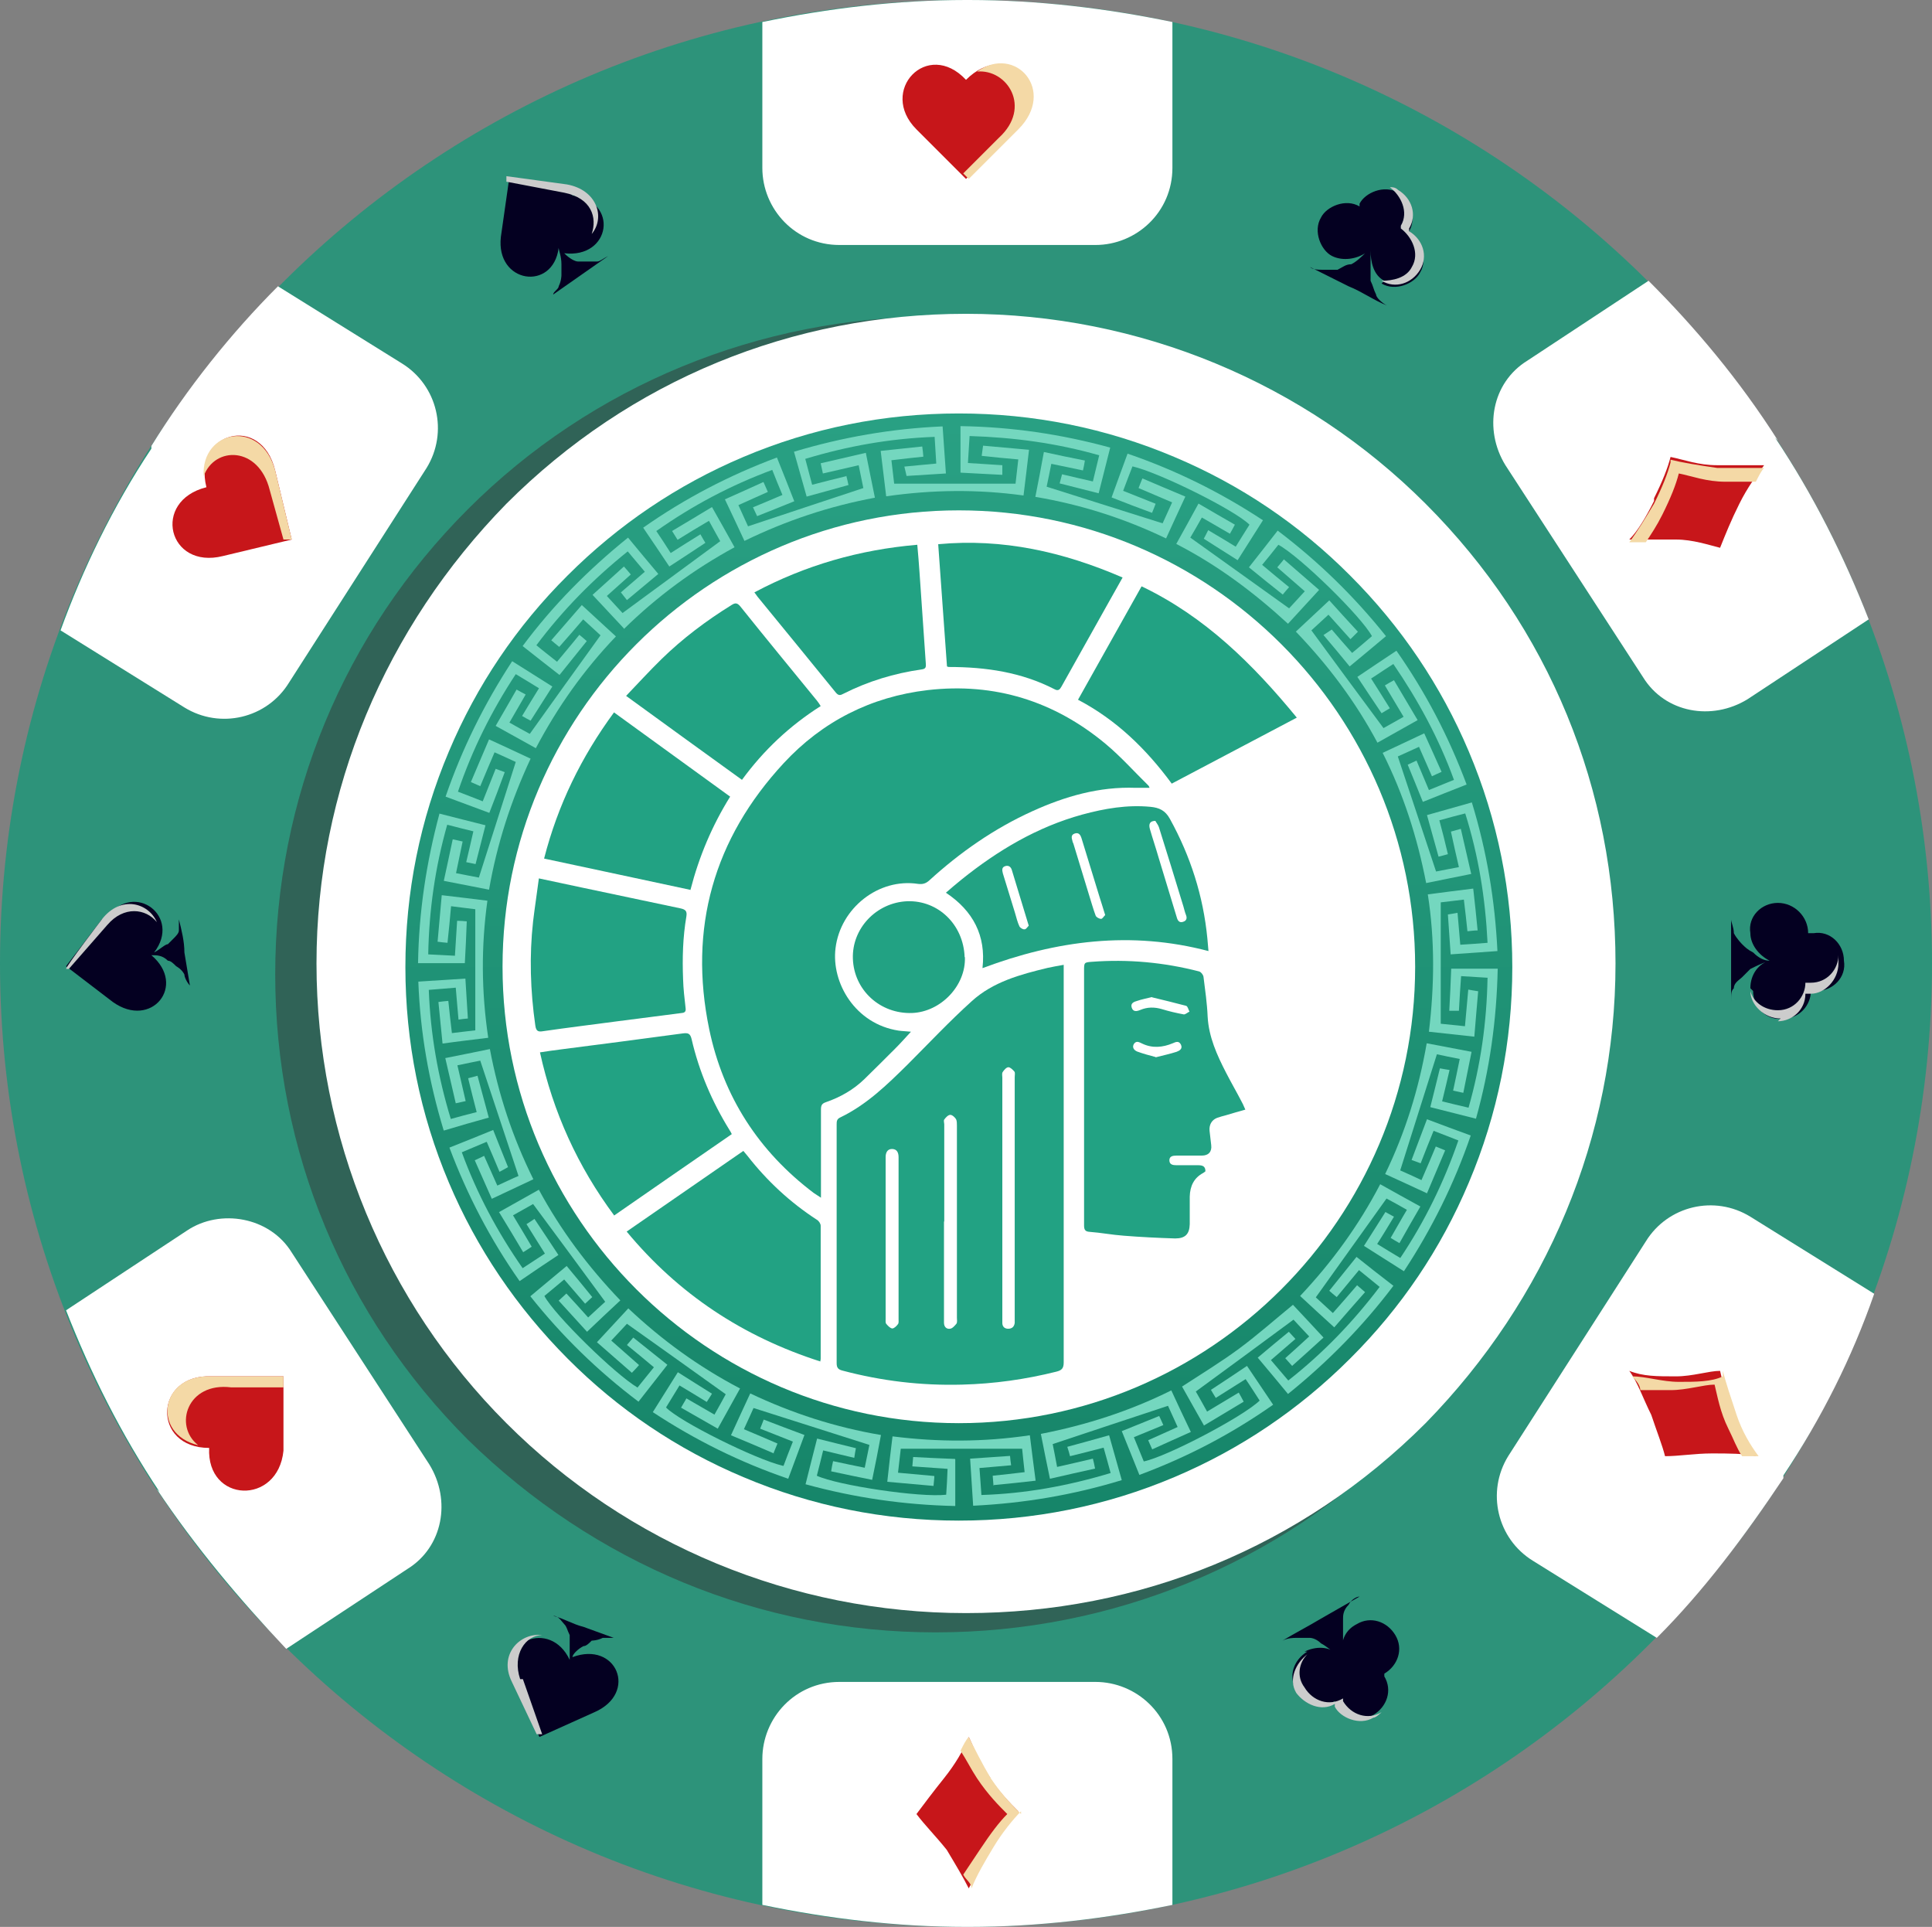 <?xml version="1.0" encoding="UTF-8"?>
<svg xmlns="http://www.w3.org/2000/svg" xmlns:xlink="http://www.w3.org/1999/xlink" viewBox="0 0 70.2 70">
  <rect x="0" y="0" width="70.2" height="70" fill="#808080" stroke="none"/>
  <defs>
    <style>
      .cls-1 {
        fill: #ccc;
      }

      .cls-1, .cls-2, .cls-3, .cls-4, .cls-5, .cls-6, .cls-7, .cls-8, .cls-9, .cls-10 {
        stroke-width: 0px;
      }

      .cls-2 {
        fill: url(#linear-gradient);
      }

      .cls-3 {
        fill: #c7161a;
      }

      .cls-11 {
        isolation: isolate;
      }

      .cls-4 {
        fill: #2d937a;
      }

      .cls-5 {
        fill: #f4d9a6;
      }

      .cls-6 {
        fill: #74d7bf;
      }

      .cls-7 {
        fill: #22a283;
      }

      .cls-8 {
        fill: #333;
      }

      .cls-9 {
        fill: #fff;
      }

      .cls-12 {
        mix-blend-mode: screen;
        opacity: .5;
      }

      .cls-13 {
        mix-blend-mode: multiply;
      }

      .cls-10 {
        fill: #040021;
      }
    </style>
    <linearGradient id="linear-gradient" x1="34.84" y1="-139.02" x2="34.84" y2="-179.25" gradientTransform="translate(0 -124.01) scale(1 -1)" gradientUnits="userSpaceOnUse">
      <stop offset="0" stop-color="#29a083"/>
      <stop offset="1" stop-color="#168569"/>
    </linearGradient>
  </defs>
  <g class="cls-11">
    <g id="Layer_2" data-name="Layer 2">
      <g id="Layer_1-2" data-name="Layer 1">
        <g>
          <path class="cls-4" d="M35.1,70c19.4,0,35.1-15.7,35.1-35S54.5,0,35.1,0,0,15.7,0,35s15.7,35,35.1,35Z"/>
          <g class="cls-12">
            <path class="cls-8" d="M34,59.3c-6.4,0-12.4-2.5-17-7-4.5-4.5-7-10.5-7-16.9s2.5-12.4,7-16.9,10.6-7,17-7,12.4,2.5,17,7c4.5,4.5,7,10.5,7,16.9s-2.5,12.4-7,16.9-10.6,7-17,7Z"/>
          </g>
          <path class="cls-9" d="M35.1,58.6c-6.3,0-12.3-2.5-16.7-6.9s-6.9-10.4-6.9-16.7,2.5-12.2,6.9-16.7c4.5-4.5,10.4-6.9,16.7-6.9s12.3,2.5,16.7,6.9c4.5,4.5,6.9,10.4,6.9,16.7s-2.5,12.2-6.9,16.7c-4.5,4.5-10.4,6.9-16.7,6.9Z"/>
          <path class="cls-9" d="M35.1,0C32.6,0,30.1.3,27.7.8v5.3c0,1.5,1.2,2.8,2.8,2.8h9.3c1.5,0,2.8-1.2,2.8-2.8V.8c-2.4-.5-4.9-.8-7.4-.8h-.1Z"/>
          <path class="cls-9" d="M35.1,70c-2.5,0-5-.3-7.4-.8v-5.3c0-1.5,1.2-2.8,2.8-2.8h9.3c1.5,0,2.8,1.2,2.8,2.8v5.3c-2.4.5-4.9.8-7.4.8h-.1Z"/>
          <path class="cls-9" d="M5.5,16.3c-1.4,2.1-2.5,4.4-3.3,6.6l4.5,2.8c1.3.8,3,.4,3.8-.9l5-7.8c.8-1.3.4-3-.9-3.8l-4.5-2.8c-1.7,1.7-3.3,3.7-4.6,5.8h0v.1Z"/>
          <path class="cls-9" d="M64.8,53.7c-1.4,2.1-2.9,4.1-4.6,5.8l-4.5-2.8c-1.3-.8-1.7-2.5-.9-3.8l5-7.8c.8-1.3,2.5-1.7,3.8-.9l4.5,2.8c-.8,2.3-1.9,4.5-3.3,6.6h0v.1Z"/>
          <path class="cls-9" d="M5.7,54.1c1.4,2.1,3,4,4.7,5.8l4.4-2.9c1.3-.8,1.6-2.5.8-3.8l-5-7.7c-.8-1.3-2.6-1.6-3.8-.8l-4.4,2.9c.9,2.3,2,4.5,3.4,6.6l-.1-.1Z"/>
          <path class="cls-9" d="M64.5,15.9c1.4,2.1,2.5,4.3,3.4,6.6l-4.4,2.9c-1.3.8-3,.5-3.8-.8l-5-7.7c-.8-1.3-.5-3,.8-3.8l4.4-2.9c1.7,1.7,3.3,3.6,4.7,5.8l-.1-.1Z"/>
          <path class="cls-3" d="M35.1,6.5l-1.8-1.8c-1.4-1.4.4-3.3,1.8-1.8,1.5-1.5,3.3.3,1.8,1.8l-1.8,1.8Z"/>
          <g class="cls-13">
            <path class="cls-5" d="M37,4.7l-1.8,1.8-.2-.2,1.3-1.3c1.2-1.1.3-2.5-.8-2.4,1.4-1,2.9.7,1.5,2.1Z"/>
          </g>
          <path class="cls-3" d="M10.6,19.6l-2.5.6c-2,.5-2.6-2-.6-2.5-.5-2,2-2.7,2.5-.6l.6,2.5Z"/>
          <g class="cls-13">
            <path class="cls-5" d="M10,17.1l.6,2.5h-.3l-.5-1.8c-.4-1.6-2-1.6-2.4-.5-.1-1.7,2.1-2.1,2.6-.2Z"/>
          </g>
          <path class="cls-3" d="M10.3,50.1v2.6c-.2,2-2.8,1.9-2.7-.1-2.1,0-2-2.7.1-2.6h2.6v.1Z"/>
          <g class="cls-13">
            <path class="cls-5" d="M7.7,50h2.6v.4h-1.9c-1.6-.2-2.1,1.4-1.2,2.1-1.7-.4-1.4-2.6.5-2.5h0Z"/>
          </g>
          <path class="cls-3" d="M36,64.6c-.4-.5-.6-1.1-.8-1.5-.2.5-.5,1-.9,1.5s-.7.9-1,1.3c.3.4.7.8,1.1,1.3.3.5.6,1,.8,1.4.2-.4.5-.9.8-1.5.4-.6.7-1,1-1.3-.3-.3-.7-.7-1.1-1.3h0l.1.1Z"/>
          <g class="cls-13">
            <path class="cls-5" d="M37.1,65.8c-.3.3-.7.8-1,1.3s-.6,1-.8,1.5c0-.2-.2-.3-.3-.5.2-.3.4-.6.6-.9.4-.6.7-1,1-1.3-.3-.3-.7-.7-1.1-1.3-.2-.3-.4-.7-.6-1,.1-.2.2-.4.3-.5.2.4.5,1,.8,1.5.4.6.8,1,1.1,1.3h0v-.1Z"/>
          </g>
          <path class="cls-3" d="M60.9,50c-.7,0-1.2,0-1.7-.2.3.4.5,1,.8,1.6.2.6.4,1.1.5,1.5.5,0,1.1-.1,1.7-.1s1.2,0,1.6.1c-.3-.4-.5-.9-.8-1.5s-.4-1.2-.5-1.6c-.4,0-1,.2-1.6.2h0Z"/>
          <g class="cls-13">
            <path class="cls-5" d="M62.6,49.8c.1.4.3,1,.5,1.6s.5,1.1.8,1.5h-.6c-.2-.3-.3-.6-.5-1-.3-.6-.4-1.2-.5-1.6-.4,0-1,.2-1.6.2h-1.1c0-.2-.2-.4-.3-.5.5,0,1.1.2,1.7.2s1.2,0,1.6-.2h0v-.2Z"/>
          </g>
          <path class="cls-3" d="M60.1,18.2c-.3.6-.6,1.1-.9,1.4h1.7c.6,0,1.2.2,1.6.3.2-.5.4-1,.7-1.6s.6-1,.9-1.4h-1.7c-.7,0-1.2-.2-1.7-.3-.1.4-.3.9-.6,1.5h0v.1Z"/>
          <g class="cls-13">
            <path class="cls-5" d="M60.7,16.7c.4.1,1,.2,1.7.3h1.7c-.1.1-.2.3-.3.5h-1.1c-.7,0-1.2-.2-1.7-.3-.1.4-.3.9-.6,1.5-.2.4-.4.7-.6,1h-.6c.3-.4.6-.9.9-1.4.3-.6.5-1.1.6-1.5h0v-.1Z"/>
          </g>
          <path class="cls-10" d="M20.6,6.8l-2.1-.3-.3,2.1c-.2,1.7,1.9,2,2.1.4,0,.1.1.3.1.6v.4s0,.2-.1.4c0,.1-.2.2-.2.3l1-.7,1-.7c-.2.1-.3.2-.4.2h-.7c-.1,0-.3-.1-.5-.3,1.7.2,2-1.9.3-2.1h0l-.2-.3Z"/>
          <g class="cls-13">
            <path class="cls-1" d="M20.5,7l-2.1-.4v-.2l2.2.3c1.1.2,1.4,1.2.9,1.8.2-.6,0-1.3-1-1.5h0Z"/>
          </g>
          <path class="cls-10" d="M3.7,33.4l-1.3,1.7,1.7,1.3c1.4,1,2.7-.6,1.4-1.7.2,0,.4,0,.6.2.1,0,.2.1.3.2,0,0,.2.1.3.3,0,.1.1.3.2.4l-.2-1.2c0-.4-.1-.8-.2-1.2v.4c0,.1-.1.2-.2.3,0,0-.1.1-.2.2-.1,0-.3.2-.5.3,1-1.3-.7-2.6-1.7-1.3h0l-.2.1Z"/>
          <g class="cls-13">
            <path class="cls-1" d="M3.9,33.6l-1.4,1.6h-.1c0-.1,1.3-1.8,1.3-1.8.7-.9,1.7-.6,2,.1-.4-.5-1.2-.6-1.8.1h0Z"/>
          </g>
          <path class="cls-10" d="M18.7,61.1l.9,2,2-.9c1.6-.7.8-2.6-.8-2,0-.1.2-.3.4-.4.1,0,.2-.1.3-.2,0,0,.2,0,.4-.1h.4l-1.1-.4c-.4-.1-.7-.3-1.1-.4.2,0,.3.2.4.3s.1.2.2.4v.9c-.7-1.5-2.7-.7-2,.9h0v-.1Z"/>
          <g class="cls-13">
            <path class="cls-1" d="M19,61l.7,2h-.2l-.9-1.9c-.5-1,.3-1.8,1.1-1.7-.6,0-1.1.7-.8,1.6h.1Z"/>
          </g>
          <path class="cls-10" d="M50.2,10.3c.5.3,1.2,0,1.4-.4.3-.5,0-1.1-.4-1.4v-.1c.3-.5,0-1.2-.4-1.4-.5-.3-1.2,0-1.4.4v.1h0c-.5-.3-1.2,0-1.4.4-.3.5,0,1.2.4,1.4s.9.1,1.2-.1c-.1.1-.3.3-.5.4-.2,0-.3.1-.5.2h-.5c-.2,0-.4,0-.5-.1l1.4.7c.5.2.9.5,1.4.7-.2-.1-.4-.3-.4-.4-.1-.2-.1-.3-.2-.5v-1.1c0,.4.1.9.5,1.1h0l-.1.1Z"/>
          <g class="cls-13">
            <path class="cls-1" d="M51.6,9.8c-.3.5-.9.7-1.4.4h0c.4,0,.9-.1,1.1-.5.3-.5,0-1.1-.4-1.4v-.1c.3-.5,0-1.1-.4-1.4.1,0,.2,0,.3.1.5.3.7.9.4,1.4v.1c.5.3.7.9.4,1.4h0Z"/>
          </g>
          <path class="cls-10" d="M63.7,36c0,.6.5,1.1,1.1,1,.6,0,1-.5,1-1h.2c.6,0,1.1-.5,1-1.1,0-.6-.5-1.1-1.1-1h-.2c0-.6-.5-1.1-1.1-1.1s-1.1.5-1,1.1c0,.4.3.8.7,1-.2,0-.4-.1-.6-.3-.2-.1-.3-.2-.4-.3,0,0-.2-.2-.3-.4,0-.2-.1-.4-.1-.5v3c0-.3,0-.4.1-.5,0-.2.2-.3.3-.4l.3-.3c.2-.1.4-.2.7-.3-.4.1-.7.5-.7,1h0l.1.1Z"/>
          <g class="cls-13">
            <path class="cls-1" d="M64.7,37c-.6,0-1.1-.5-1.1-1h0c.1.4.5.7,1,.7.6,0,1-.5,1-1h.2c.6,0,1-.5,1-1v.3c0,.6-.5,1.1-1,1.1h-.2c0,.6-.5,1-1,1l.1-.1Z"/>
          </g>
          <path class="cls-10" d="M47.5,60c-.5.3-.7.9-.4,1.4s.9.7,1.4.4v.1c.3.5.9.7,1.4.4s.7-.9.4-1.4v-.1h0c.5-.3.7-.9.4-1.4s-.9-.7-1.4-.4c-.4.2-.6.6-.5,1v-1.2c0-.1,0-.3.2-.5.1-.2.3-.3.4-.3l-1.4.8c-.5.3-.9.5-1.4.8.2-.1.4-.1.5-.1h.5s.2,0,.4.2c.2.1.4.3.6.4-.3-.3-.8-.3-1.2-.1h.1Z"/>
          <g class="cls-13">
            <path class="cls-1" d="M47.1,61.5c-.3-.5,0-1.1.4-1.4h0c-.3.3-.4.8-.1,1.2.3.5.9.7,1.4.4v.1c.3.5.9.7,1.4.4,0,0-.2.2-.3.2-.5.3-1.2,0-1.4-.4v-.1c-.5.3-1.1,0-1.4-.4h0Z"/>
          </g>
          <path class="cls-9" d="M37.8,32.6c0,.3.2.5.2.8,0,.1.2.2.3.2s.2-.2.1-.3c0-.2-.2-.7-.3-1.1-.2-.6-.4-1.2-.4-1.2,0-.1-.2-.2-.3-.1-.1,0-.2.2-.1.3,0,0,0,.3.2.7,0,.2.1.5.2.7h.1Z"/>
          <path class="cls-9" d="M45,33.3c.1,0,.2-.2.1-.3l-1.2-3.8c0-.1-.2-.2-.3-.1-.1,0-.2.2-.1.3l1.2,3.8c0,.1.2.2.3.1h0Z"/>
          <path class="cls-9" d="M41.5,33.2c.1,0,.2-.2.1-.3-.2-.5-1-3.2-1-3.2,0-.1-.2-.2-.3-.1-.1,0-.2.2-.1.3,0,0,.7,2.4,1,3.2,0,.1.2.2.3.1h0Z"/>
          <path class="cls-9" d="M44.8,38.6c.1,0,.1-.2,0-.3,0-.1-.2-.1-.3,0,0,0-.2,0-.3.1h-1s-.2-.1-.3,0c0,0-.1.2,0,.3s.3.2.4.2h1c.2,0,.3,0,.5-.2h0v-.1Z"/>
          <path class="cls-9" d="M43.1,37h.9c.2,0,.4.1.6.2h.3c.1,0,.2,0,.3-.2,0-.1,0-.2-.2-.3,0,0-.3,0-.5-.1-.1,0-.3,0-.4-.1h-1.2c-.1,0-.2.2-.1.3,0,.1.2.2.3.1h0v.1Z"/>
          <g>
            <path class="cls-9" d="M34.84,15.01h0c11.11,0,20.11,9.01,20.11,20.11h0c0,11.11-9.01,20.11-20.11,20.11h0c-11.11,0-20.11-9.01-20.11-20.11h0c0-11.11,9.01-20.11,20.11-20.11Z"/>
            <path class="cls-7" d="M41.78,28.62c-.18,0-.34,0-.51,0-1.33-.05-2.57.31-3.76.85-1.39.63-2.62,1.49-3.74,2.51-.13.12-.25.15-.41.13-1.44-.22-2.82.88-3,2.33-.16,1.27.72,2.76,2.29,3,.13.02.27.02.45.04-.21.23-.39.43-.58.62-.37.37-.74.74-1.11,1.1-.4.39-.88.66-1.4.84-.15.05-.18.12-.18.27,0,.97,0,1.95,0,2.92v.28c-.11-.07-.18-.12-.26-.17-2-1.51-3.29-3.5-3.8-5.95-.76-3.67.16-6.92,2.71-9.67,1.4-1.51,3.17-2.41,5.23-2.65,2.43-.28,4.6.4,6.47,1.96.55.46,1.04,1.01,1.55,1.51.02.02.03.06.04.08h0Z"/>
            <path class="cls-7" d="M38.65,35.05v.27c0,4.72,0,9.45,0,14.17,0,.22-.07.29-.27.34-1.12.28-2.26.44-3.42.47-1.48.04-2.92-.13-4.35-.51-.16-.04-.21-.11-.21-.27,0-2.89,0-5.77,0-8.66,0-.12,0-.21.14-.27.95-.46,1.69-1.18,2.43-1.91.78-.78,1.53-1.58,2.34-2.31.77-.7,1.76-.97,2.76-1.21.18-.04.36-.07.58-.11ZM36.42,43.51v4.34c0,.07,0,.14,0,.21,0,.13.08.21.21.21.14,0,.22-.07.24-.21,0-.05,0-.11,0-.17v-8.76c0-.07.02-.16-.01-.2-.06-.07-.15-.16-.22-.16-.07,0-.16.1-.21.18-.03.05-.01.14-.01.2v4.36ZM34.3,44.37v3.53s0,.1,0,.15c0,.14.08.24.22.22.09-.01.17-.11.23-.18.04-.05.02-.15.02-.22,0-2.32,0-4.64,0-6.97,0-.08,0-.18-.03-.24-.04-.07-.14-.16-.21-.16-.08,0-.17.1-.22.17-.03.04,0,.12,0,.18v3.53h0ZM32.65,45.02v-1.48c0-.5,0-1,0-1.5,0-.17-.06-.3-.24-.3-.17,0-.23.14-.23.29,0,.03,0,.06,0,.08,0,1.93,0,3.85,0,5.78,0,.07-.01.16.02.2.06.07.14.16.22.17.07,0,.16-.09.21-.16.03-.04.02-.12.02-.18,0-.97,0-1.93,0-2.9h0Z"/>
            <path class="cls-7" d="M45.25,40.31c-.24.07-.47.13-.69.2-.11.03-.23.06-.34.1-.2.08-.29.26-.27.47.02.17.04.34.06.52.03.24-.1.38-.34.38-.31,0-.61,0-.92,0-.13,0-.26.02-.26.17,0,.16.13.18.26.18.26,0,.53,0,.79,0,.16,0,.26.04.26.22-.02.02-.05.04-.08.06-.34.18-.48.48-.49.86,0,.33,0,.67,0,1-.01.36-.16.52-.53.52-.62-.02-1.25-.05-1.87-.1-.42-.03-.83-.11-1.24-.14-.17-.01-.2-.09-.2-.24,0-.63,0-1.27,0-1.9v-7.35c0-.29,0-.3.28-.32,1.32-.1,2.62.02,3.9.35.07.02.15.12.16.2.06.48.13.96.15,1.44.04.74.34,1.4.67,2.04.19.37.4.73.59,1.1.04.07.06.14.11.24h0ZM41.86,36.22c-.19.05-.37.08-.54.14-.11.03-.25.08-.2.24.05.17.19.14.31.09.26-.11.52-.11.79-.03.26.08.52.14.79.19.06.01.14-.07.21-.1-.04-.07-.06-.19-.12-.21-.41-.11-.83-.21-1.24-.31ZM41.99,38.41c.27-.07.51-.12.76-.2.11-.04.23-.11.16-.26-.07-.14-.17-.11-.3-.05-.36.15-.74.19-1.11.01-.11-.05-.2-.11-.29,0-.09.13-.01.24.11.29.22.08.44.14.67.2h0Z"/>
            <path class="cls-7" d="M35.7,35.16c.13-1.17-.34-2.07-1.33-2.73.2-.17.38-.33.57-.48,1.32-1.06,2.75-1.91,4.39-2.36.81-.22,1.63-.36,2.47-.28.32.03.54.13.71.44.75,1.36,1.21,2.8,1.36,4.34.01.15.03.3.04.46-2.81-.74-5.52-.39-8.21.62h0ZM41.99,29.82c-.2,0-.26.1-.21.29.1.35.22.7.32,1.05.22.72.44,1.44.66,2.17.03.11.09.2.22.16.14-.04.16-.14.11-.26-.04-.1-.06-.2-.09-.3-.29-.96-.59-1.92-.89-2.88-.03-.09-.1-.17-.13-.23h0ZM40.16,33.25c-.07-.24-.14-.44-.2-.64-.22-.72-.44-1.43-.66-2.15-.04-.13-.1-.23-.25-.18-.15.05-.11.17-.08.28,0,.03.02.05.03.08.19.62.38,1.25.57,1.87.08.25.15.51.24.75.02.06.13.12.2.12.05,0,.1-.1.15-.14h0ZM37.38,33.63c-.02-.06-.02-.08-.03-.1-.19-.64-.39-1.27-.58-1.91-.03-.11-.1-.19-.23-.16-.15.04-.13.15-.1.27.15.48.29.95.44,1.43.05.17.09.34.16.49.03.06.13.12.19.11.06,0,.11-.1.15-.13h0Z"/>
            <path class="cls-7" d="M29.81,49.46c-2.81-.9-5.15-2.44-7.04-4.72,1.42-.98,2.82-1.95,4.24-2.93.05.06.1.12.15.18.71.91,1.55,1.69,2.52,2.32.07.04.14.14.14.22,0,1.61,0,3.21,0,4.82,0,.03,0,.05-.02.12h0Z"/>
            <path class="cls-7" d="M42.57,28.46c-.93-1.26-2.01-2.31-3.4-3.04.77-1.38,1.54-2.74,2.31-4.12,2.3,1.1,4.04,2.82,5.64,4.77-1.53.81-3.02,1.59-4.55,2.4Z"/>
            <path class="cls-7" d="M22.32,44.16c-1.33-1.79-2.22-3.75-2.7-5.93.27-.04.52-.08.78-.11,1.47-.19,2.95-.38,4.42-.58.18-.02.26,0,.31.21.27,1.17.74,2.27,1.37,3.29.03.05.06.09.09.16-1.42.98-2.84,1.96-4.28,2.96h0Z"/>
            <path class="cls-7" d="M25.1,32.33c-1.78-.38-3.54-.76-5.33-1.14.5-1.95,1.35-3.69,2.54-5.31,1.41,1.02,2.81,2.04,4.22,3.06-.66,1.06-1.13,2.18-1.44,3.38h0Z"/>
            <path class="cls-7" d="M19.58,31.91c.55.12,1.05.22,1.55.33,1.2.25,2.4.51,3.6.76.18.04.24.1.21.29-.13.76-.15,1.52-.12,2.28.01.35.05.69.09,1.04.02.13-.02.18-.14.19-.78.1-1.56.2-2.33.3-.9.12-1.8.23-2.7.36-.18.03-.26.01-.29-.21-.18-1.26-.22-2.52-.08-3.78.06-.51.14-1.01.21-1.56Z"/>
            <path class="cls-7" d="M34.41,24.22c-.11-1.48-.21-2.96-.32-4.45,2.35-.22,4.55.28,6.7,1.21-.16.28-.3.54-.45.8-.59,1.05-1.18,2.11-1.77,3.16-.06.11-.12.17-.25.1-1.2-.62-2.5-.81-3.84-.81-.01,0-.03,0-.07-.02h0Z"/>
            <path class="cls-7" d="M22.74,25.29c.45-.47.86-.92,1.3-1.35.77-.75,1.62-1.39,2.54-1.96.14-.09.21-.08.32.05.92,1.15,1.86,2.29,2.79,3.43.04.05.08.11.13.19-1.12.71-2.07,1.6-2.86,2.68-1.4-1.01-2.78-2.01-4.21-3.05h0Z"/>
            <path class="cls-7" d="M27.41,21.52c1.86-.99,3.82-1.55,5.92-1.73.03.35.06.67.08.99.08,1.11.15,2.22.23,3.33.01.14-.01.19-.16.21-.99.14-1.94.43-2.83.88-.11.06-.18.08-.28-.04-.95-1.17-1.9-2.33-2.85-3.49-.03-.04-.06-.09-.11-.15h0Z"/>
            <path class="cls-7" d="M35.06,34.77c.04,1.03-.87,1.99-1.92,2.03-1.16.04-2.11-.83-2.15-1.97-.04-1.1.85-2.04,1.97-2.09,1.13-.04,2.05.85,2.09,2.03h0Z"/>
            <path class="cls-2" d="M34.84,55.24c-2.71,0-5.35-.53-7.83-1.58-2.4-1.01-4.55-2.46-6.39-4.31s-3.3-4-4.31-6.39c-1.05-2.48-1.58-5.12-1.58-7.83s.53-5.35,1.58-7.83c1.01-2.4,2.46-4.55,4.31-6.39,1.85-1.85,4-3.3,6.39-4.31,2.48-1.05,5.12-1.58,7.83-1.58s5.35.53,7.83,1.58c2.4,1.01,4.55,2.46,6.39,4.31,1.85,1.85,3.3,4,4.31,6.39,1.05,2.48,1.58,5.12,1.58,7.83s-.53,5.35-1.58,7.83c-1.01,2.4-2.46,4.55-4.31,6.39-1.85,1.85-4,3.3-6.39,4.31-2.48,1.05-5.12,1.58-7.83,1.58ZM34.84,18.54c-9.14,0-16.58,7.44-16.58,16.58s7.44,16.58,16.58,16.58,16.58-7.44,16.58-16.58-7.44-16.58-16.58-16.58Z"/>
            <path class="cls-6" d="M46.18,49.41c.21.25.41.48.63.74,1.26-.99,2.35-2.12,3.32-3.4-.25-.2-.49-.4-.75-.61-.27.33-.54.65-.81.98-.1-.08-.18-.15-.27-.23.33-.41.65-.81.99-1.23.44.35.87.69,1.34,1.05-1.11,1.47-2.38,2.76-3.83,3.93-.37-.45-.73-.88-1.1-1.32.38-.32.75-.63,1.13-.94.08.09.15.16.24.26-.29.25-.58.5-.88.76h0Z"/>
            <path class="cls-6" d="M46.43,19.28c1.49,1.13,2.78,2.39,3.93,3.83-.44.37-.87.73-1.32,1.1-.31-.38-.61-.74-.95-1.14.09-.06.18-.12.3-.2.23.27.48.56.74.85.25-.21.49-.41.72-.61-.38-.71-2.62-2.9-3.4-3.32-.19.24-.38.48-.59.73.33.28.65.54.98.81-.09.1-.16.18-.23.27-.42-.33-.81-.65-1.23-.99.35-.44.69-.88,1.05-1.34h0Z"/>
            <path class="cls-6" d="M23.17,50.4c.19-.24.39-.48.59-.73-.33-.28-.65-.54-.98-.81.08-.09.15-.18.23-.27.41.33.81.65,1.24.99-.35.45-.7.89-1.05,1.34-1.47-1.11-2.77-2.37-3.93-3.83.45-.37.88-.74,1.32-1.1.32.38.62.75.93,1.13-.08.07-.16.15-.26.24-.25-.29-.49-.57-.76-.88-.24.2-.48.4-.72.6.37.69,2.56,2.84,3.39,3.33h0Z"/>
            <path class="cls-6" d="M23.84,19.28c.19.28.35.53.53.81.36-.23.71-.45,1.08-.68.06.11.12.21.18.31-.44.29-.86.57-1.31.86-.31-.47-.62-.92-.95-1.41,1.51-1.06,3.12-1.9,4.86-2.55.22.54.42,1.06.63,1.59-.46.19-.9.36-1.35.54-.05-.1-.09-.2-.15-.32.36-.15.7-.29,1.07-.45-.13-.31-.25-.6-.37-.91-1.51.56-2.89,1.29-4.21,2.22h0Z"/>
            <path class="cls-6" d="M21.81,23.07c-.16-.15-.38-.35-.62-.57-.29.34-.57.66-.87,1-.09-.07-.17-.14-.29-.24.37-.43.73-.84,1.11-1.28.42.39.83.76,1.24,1.14-1.16,1.21-2.12,2.56-2.91,4.06-.49-.27-.96-.53-1.46-.81.26-.45.51-.88.76-1.32.12.07.22.12.33.18-.19.33-.38.66-.59,1.02.27.15.53.3.74.41.86-1.2,1.7-2.38,2.57-3.58h0Z"/>
            <path class="cls-6" d="M22.81,20.03c-1.26,1.01-2.36,2.13-3.32,3.41.25.21.5.4.75.6.27-.33.54-.64.81-.98.1.08.18.15.27.23-.33.41-.65.81-.99,1.23-.44-.34-.87-.68-1.34-1.05,1.1-1.48,2.38-2.77,3.83-3.94.37.45.73.88,1.1,1.32-.38.32-.74.62-1.14.95-.07-.09-.14-.18-.22-.28.28-.24.57-.49.87-.75-.21-.25-.41-.49-.63-.75h0Z"/>
            <path class="cls-6" d="M50.63,24.12c-.23.15-.42.27-.61.4-.06.04-.12.08-.2.13.23.36.45.71.68,1.08-.11.06-.19.12-.3.18-.29-.43-.57-.85-.88-1.32.46-.31.92-.62,1.42-.95,1.06,1.51,1.9,3.12,2.55,4.86-.54.21-1.06.42-1.59.63-.19-.46-.36-.9-.55-1.35.1-.05.2-.09.32-.15.15.35.29.69.45,1.07.29-.12.59-.24.91-.37-.55-1.51-1.3-2.89-2.21-4.22h0Z"/>
            <path class="cls-6" d="M51.01,46.18c-.49-.31-.96-.61-1.45-.92.27-.42.52-.82.78-1.23.1.05.19.11.31.17-.2.33-.39.65-.61.99.28.17.55.34.84.51.89-1.33,1.58-2.74,2.11-4.27-.3-.12-.59-.23-.9-.35-.16.39-.31.77-.47,1.18-.11-.04-.21-.08-.33-.12.19-.5.37-.98.56-1.48.53.2,1.04.39,1.59.59-.6,1.75-1.41,3.38-2.42,4.92Z"/>
            <path class="cls-6" d="M41.15,16.94c-.11.28-.22.57-.34.89.4.16.78.31,1.18.47-.04.11-.08.21-.13.33-.49-.18-.97-.36-1.47-.56.19-.53.38-1.04.58-1.59,1.75.6,3.37,1.4,4.92,2.42-.31.49-.61.96-.92,1.45-.41-.26-.81-.51-1.23-.78.05-.09.1-.19.16-.31.34.2.66.39,1,.6.17-.28.34-.54.5-.8-.53-.53-3.29-1.9-4.26-2.12h0Z"/>
            <path class="cls-6" d="M22.67,22.83c-.39-.42-.76-.81-1.14-1.22.37-.34.75-.67,1.14-1.03.09.1.17.19.25.29-.29.26-.57.51-.87.78.21.23.41.45.57.62,1.19-.87,2.35-1.73,3.55-2.61-.11-.19-.25-.45-.41-.74-.39.23-.76.45-1.14.69-.06-.1-.12-.19-.2-.32.48-.29.96-.57,1.45-.87.28.49.54.96.82,1.46-1.47.8-2.81,1.78-4.02,2.97h0Z"/>
            <path class="cls-6" d="M44.18,50.79c-.07-.11-.12-.2-.18-.3.44-.29.87-.57,1.31-.87.31.46.62.92.95,1.41-1.51,1.06-3.11,1.9-4.86,2.55-.21-.53-.42-1.04-.64-1.59.45-.18.89-.36,1.36-.55.05.1.09.2.15.33-.36.15-.7.29-1.07.44.12.3.24.59.36.88.83-.17,3.6-1.62,4.21-2.21-.17-.26-.33-.52-.51-.78-.37.23-.72.45-1.08.68h0Z"/>
            <path class="cls-6" d="M17.68,41.48c-.31.13-.59.25-.9.38.55,1.5,1.29,2.89,2.21,4.21.28-.18.54-.35.81-.53-.23-.37-.45-.71-.67-1.07.11-.07.19-.12.29-.19.29.43.57.86.87,1.31-.47.31-.93.62-1.41.95-1.06-1.51-1.9-3.12-2.55-4.85.53-.21,1.05-.42,1.59-.64.18.46.36.9.54,1.35-.09.05-.18.1-.31.17-.15-.36-.3-.71-.46-1.08h0Z"/>
            <path class="cls-6" d="M47.08,22.95c.41-.38.8-.75,1.22-1.14.34.38.68.75,1.04,1.14-.1.1-.18.18-.27.27-.28-.31-.53-.59-.8-.89-.23.21-.45.41-.62.57.87,1.19,1.74,2.36,2.62,3.55.2-.11.45-.25.73-.41-.23-.39-.45-.75-.68-1.14.1-.06.2-.12.33-.19.29.49.57.96.86,1.45-.5.28-.96.54-1.46.82-.79-1.48-1.78-2.8-2.96-4.03h0Z"/>
            <path class="cls-6" d="M48.47,48.21c-.42-.38-.81-.74-1.23-1.13,1.15-1.22,2.13-2.56,2.91-4.06.48.27.95.53,1.46.81-.26.45-.51.88-.76,1.33-.12-.07-.21-.12-.32-.19.2-.34.38-.67.59-1.02-.28-.16-.53-.3-.74-.41-.85,1.19-1.7,2.37-2.57,3.59.16.15.38.35.62.57.3-.34.58-.66.88-1.01.1.08.18.16.29.25-.38.43-.74.84-1.12,1.28h0Z"/>
            <path class="cls-6" d="M43.75,51.79c-.28-.5-.55-.97-.8-1.42.72-.47,1.43-.9,2.09-1.39.66-.49,1.28-1.04,1.94-1.58.35.37.72.77,1.11,1.19-.38.35-.75.68-1.14,1.03-.09-.1-.16-.18-.25-.28.29-.26.57-.51.87-.79-.22-.23-.42-.45-.57-.61-1.19.88-2.36,1.74-3.55,2.61.11.19.25.44.41.73.39-.23.76-.46,1.15-.69.06.1.11.2.18.33-.48.29-.95.57-1.45.87h0Z"/>
            <path class="cls-6" d="M28.47,53.25c.11-.3.22-.58.34-.88-.4-.16-.78-.31-1.19-.47.05-.11.08-.21.13-.33.49.19.97.37,1.48.56-.19.52-.38,1.03-.59,1.59-1.75-.6-3.37-1.4-4.92-2.42.31-.49.6-.96.91-1.45.42.27.83.52,1.24.78-.06.1-.12.19-.19.3-.33-.2-.65-.4-.99-.6-.17.28-.33.54-.49.8.49.51,3.26,1.89,4.25,2.12h0Z"/>
            <path class="cls-6" d="M24.75,51.13c.07-.13.13-.21.19-.33.33.19.66.38,1.02.59.15-.27.3-.53.41-.74-1.2-.86-2.38-1.7-3.59-2.56-.15.16-.34.37-.57.61.34.3.67.59,1.01.89-.08.09-.16.18-.26.28-.43-.38-.85-.74-1.27-1.11.39-.42.76-.82,1.14-1.23,1.22,1.15,2.55,2.12,4.06,2.91-.27.49-.53.96-.81,1.46-.45-.26-.88-.5-1.33-.76h0Z"/>
            <path class="cls-6" d="M19.58,25c-.28-.17-.55-.34-.84-.51-.88,1.34-1.58,2.74-2.1,4.27.31.12.6.23.9.35.16-.4.31-.78.47-1.18.12.04.21.08.33.12-.18.49-.36.97-.56,1.48-.52-.19-1.05-.39-1.59-.59.6-1.74,1.4-3.36,2.42-4.92.5.31.98.62,1.46.92-.27.42-.52.82-.79,1.24-.1-.05-.19-.1-.31-.17.2-.33.39-.65.61-1Z"/>
            <path class="cls-6" d="M16.12,41.06c-.54-1.78-.85-3.55-.92-5.4.57-.04,1.13-.07,1.71-.11.03.49.06.95.09,1.45-.11.01-.22.02-.34.04-.03-.39-.07-.75-.1-1.16-.33.03-.63.05-.98.08.06,1.6.33,3.15.8,4.69.32-.09.62-.17.94-.25-.11-.42-.21-.82-.31-1.23.12-.03.22-.06.34-.09.14.51.27,1,.41,1.52-.54.15-1.07.3-1.63.47h0Z"/>
            <path class="cls-6" d="M43.54,18.29c.45.26.87.51,1.33.77-.06.12-.12.22-.18.33-.34-.2-.66-.38-1.02-.59-.15.27-.3.53-.42.73,1.2.86,2.38,1.7,3.59,2.57.15-.16.35-.38.57-.62-.34-.29-.65-.57-1-.87.07-.09.15-.17.24-.29.43.37.84.73,1.28,1.11-.39.42-.74.81-1.13,1.23-1.24-1.14-2.56-2.13-4.06-2.9.27-.48.53-.96.81-1.47Z"/>
            <path class="cls-6" d="M18.12,44.04c.5-.28.96-.54,1.46-.82.8,1.48,1.79,2.8,2.96,4.02-.41.38-.79.74-1.21,1.14-.35-.38-.68-.75-1.03-1.13.1-.09.18-.17.28-.26.27.29.52.57.79.87.23-.21.44-.41.62-.57-.87-1.19-1.74-2.36-2.62-3.55-.19.11-.45.25-.73.41.23.38.45.75.68,1.14-.09.06-.18.12-.31.2-.29-.49-.58-.97-.88-1.46h0Z"/>
            <path class="cls-6" d="M15.98,29.56c.58.15,1.11.28,1.66.42-.12.48-.24.93-.36,1.41-.11-.02-.22-.05-.34-.07.09-.37.17-.73.26-1.12-.32-.08-.62-.15-.95-.24-.44,1.55-.66,3.1-.69,4.71.34.02.64.03.97.05.03-.44.05-.84.08-1.27.12,0,.23.01.35.02-.02.53-.04,1.02-.07,1.52h-1.7c.03-1.87.3-3.65.78-5.44h0Z"/>
            <path class="cls-6" d="M30.75,17.28c.03.11.05.21.08.34-.51.14-1,.28-1.52.42-.16-.55-.3-1.08-.46-1.63,1.77-.53,3.55-.84,5.4-.92.04.57.08,1.13.12,1.71-.49.03-.95.06-1.43.09-.02-.1-.05-.21-.08-.34.39-.04.76-.07,1.16-.11-.02-.32-.04-.62-.06-.97-1.61.06-3.15.33-4.7.8.09.32.16.62.25.94.42-.11.82-.21,1.23-.31h0Z"/>
            <path class="cls-6" d="M28.12,52.8c-.53-.23-1.03-.44-1.56-.66.24-.52.46-1.01.7-1.52,1.52.72,3.09,1.23,4.75,1.51-.1.54-.2,1.06-.32,1.63-.5-.1-.98-.2-1.49-.31.02-.13.04-.24.07-.37.38.08.74.16,1.15.24.06-.3.12-.59.17-.83-1.41-.45-2.79-.89-4.21-1.34-.09.2-.21.47-.35.77.41.17.8.34,1.22.52-.04.1-.08.2-.14.34Z"/>
            <path class="cls-6" d="M53.45,31.75c-.56.11-1.08.22-1.63.33-.32-1.65-.82-3.22-1.58-4.73.49-.23.98-.46,1.51-.71.21.47.42.92.63,1.4-.13.06-.23.1-.35.16-.16-.36-.31-.7-.47-1.07-.29.13-.56.26-.77.35.47,1.4.92,2.77,1.39,4.18.22-.04.5-.1.83-.16-.1-.44-.2-.86-.29-1.29.11-.03.22-.06.36-.1.13.56.25,1.09.38,1.65h0Z"/>
            <path class="cls-6" d="M54.05,34.24c-.08-1.62-.33-3.16-.81-4.69-.32.08-.62.16-.94.25.11.41.21.8.31,1.23-.11.03-.21.06-.34.09-.14-.51-.28-1-.42-1.51.54-.15,1.07-.3,1.63-.46.54,1.76.84,3.55.93,5.4-.58.04-1.13.08-1.7.12-.03-.49-.07-.96-.1-1.45.11-.02.21-.03.35-.06.03.39.07.76.1,1.16.32-.02.63-.04.99-.07Z"/>
            <path class="cls-6" d="M42.24,19.02c.09-.2.21-.46.35-.77-.41-.18-.81-.34-1.22-.52.04-.1.08-.21.14-.35.52.22,1.03.44,1.56.66-.24.52-.47,1.01-.7,1.52-1.52-.73-3.09-1.23-4.75-1.51.11-.55.21-1.08.31-1.63.5.11.98.21,1.49.31-.02.13-.04.23-.07.36-.38-.08-.75-.16-1.15-.24-.06.31-.12.59-.17.83,1.41.45,2.79.88,4.21,1.33Z"/>
            <path class="cls-6" d="M54.06,35.52c-.34-.02-.64-.04-.97-.06-.03.44-.06.84-.08,1.26h-.35c.03-.52.05-1.02.07-1.53h1.69c-.04,1.87-.29,3.66-.79,5.45-.56-.14-1.1-.28-1.66-.42.12-.47.23-.93.35-1.41.11.02.21.04.35.06-.09.38-.17.74-.27,1.14.32.08.62.15.96.23.44-1.54.66-3.09.69-4.71h0Z"/>
            <path class="cls-6" d="M34.71,53.02v1.69c-1.86-.04-3.65-.3-5.44-.79.14-.55.27-1.09.42-1.66.47.12.93.23,1.41.35-.02.1-.04.21-.06.35-.37-.09-.73-.17-1.13-.27-.08.32-.15.62-.23.92.75.35,3.76.8,4.7.69.02-.3.04-.6.05-.94-.44-.03-.85-.06-1.28-.09.01-.12.02-.21.03-.34.52.03,1.02.05,1.52.07h0Z"/>
            <path class="cls-6" d="M16.17,38.44c.57-.11,1.08-.22,1.63-.33.31,1.64.82,3.2,1.58,4.73-.49.23-.98.46-1.51.71-.21-.48-.41-.93-.62-1.4.14-.06.23-.11.34-.16.16.36.31.7.48,1.08.29-.13.55-.26.77-.35-.47-1.41-.92-2.78-1.39-4.19-.23.05-.51.1-.83.17.1.44.2.86.3,1.3-.1.02-.21.05-.36.08-.13-.55-.25-1.08-.38-1.64h0Z"/>
            <path class="cls-6" d="M16.13,31.98c.11-.52.22-1,.32-1.49.13.03.24.05.36.08-.08.39-.16.76-.24,1.15.32.06.6.12.83.16.45-1.41.89-2.79,1.34-4.2-.2-.09-.47-.22-.77-.35-.18.42-.35.82-.52,1.23-.11-.05-.21-.09-.34-.15.22-.51.43-1.02.66-1.55.52.24,1,.46,1.51.7-.71,1.52-1.22,3.09-1.51,4.76-.55-.11-1.08-.21-1.64-.32h0Z"/>
            <path class="cls-6" d="M38.5,17.57c.03-.12.06-.22.09-.34.37.09.73.17,1.12.26.08-.32.15-.62.23-.95-1.54-.44-3.09-.65-4.71-.7-.02.33-.04.64-.06.98.43.03.83.05,1.25.08v.35c-.52-.03-1.03-.05-1.52-.08v-1.69c1.86.03,3.65.29,5.44.78-.14.56-.28,1.1-.42,1.66-.48-.12-.95-.24-1.42-.36h0Z"/>
            <path class="cls-6" d="M50.88,42.52c.21.09.47.21.77.35.18-.41.35-.81.52-1.22.1.04.2.08.34.14-.22.52-.43,1.02-.66,1.56-.51-.24-1-.46-1.52-.7.73-1.51,1.22-3.08,1.51-4.75.54.1,1.06.2,1.63.31-.1.5-.2.99-.3,1.49-.14-.03-.24-.05-.37-.08.08-.38.16-.75.24-1.15-.31-.06-.6-.12-.83-.17-.44,1.4-.88,2.78-1.33,4.21h0Z"/>
            <path class="cls-6" d="M27.75,17.53c.06.14.1.23.15.34-.35.16-.7.31-1.07.48.13.28.25.55.35.77,1.39-.46,2.76-.92,4.19-1.39-.05-.22-.1-.51-.17-.83-.44.1-.85.2-1.3.3-.02-.1-.05-.22-.08-.37.55-.13,1.07-.25,1.64-.38.11.56.22,1.08.33,1.63-1.66.31-3.22.83-4.74,1.57-.23-.5-.46-.98-.71-1.51.47-.21.92-.41,1.4-.63h0Z"/>
            <path class="cls-6" d="M36.1,53.98c-.01-.14-.02-.24-.03-.37.38-.04.75-.08,1.16-.13-.03-.31-.07-.6-.09-.85h-4.41c-.03.25-.06.54-.1.87.45.04.87.08,1.32.12,0,.11-.02.21-.03.36-.56-.05-1.1-.1-1.68-.15.06-.56.12-1.09.19-1.65,1.67.21,3.3.21,4.99-.04.07.54.13,1.07.21,1.65-.51.06-1,.11-1.52.16h0Z"/>
            <path class="cls-6" d="M41.87,52.66c-.06-.14-.11-.24-.15-.34.35-.16.7-.31,1.07-.48-.13-.29-.25-.55-.35-.77-1.4.46-2.77.92-4.19,1.39.04.21.1.49.16.83.43-.1.85-.19,1.3-.3.03.11.05.21.08.36-.55.12-1.07.24-1.64.37-.12-.56-.22-1.08-.33-1.63,1.64-.32,3.21-.82,4.74-1.58.23.5.46.99.71,1.51-.47.21-.92.41-1.4.63h0Z"/>
            <path class="cls-6" d="M52.35,37.19c.27.03.56.06.88.09.04-.46.08-.89.12-1.33.12.02.22.04.36.06-.05.54-.09,1.07-.14,1.65-.55-.06-1.08-.12-1.65-.18.2-1.67.22-3.32-.04-4.99.55-.07,1.07-.14,1.65-.21.06.51.11,1.01.16,1.52-.13,0-.24.02-.37.03-.04-.38-.08-.75-.13-1.15-.31.04-.59.07-.84.1v4.41h0Z"/>
            <path class="cls-6" d="M40.36,53.53c-.09-.33-.17-.63-.26-.94-.42.11-.81.21-1.22.31-.03-.12-.06-.22-.1-.34.51-.14,1-.27,1.52-.42.15.54.3,1.07.46,1.63-1.77.54-3.55.84-5.4.93-.04-.58-.07-1.13-.11-1.71.5-.03.96-.07,1.45-.1.01.12.02.21.04.34-.38.03-.75.07-1.15.1.02.32.05.63.07.98,1.6-.05,3.14-.33,4.7-.8h0Z"/>
            <path class="cls-6" d="M37.39,16.34c-.07.58-.13,1.11-.2,1.66-1.67-.23-3.32-.21-4.99.03-.07-.56-.13-1.09-.2-1.65.51-.05,1-.11,1.51-.16.02.14.03.24.04.37-.39.04-.76.08-1.16.13.04.32.07.61.1.85h4.41c.03-.26.06-.55.1-.88-.46-.04-.88-.08-1.33-.13.02-.13.03-.23.05-.37.55.05,1.09.1,1.67.15h0Z"/>
            <path class="cls-6" d="M16.05,32.52c.58.07,1.11.13,1.66.2-.23,1.67-.22,3.3.03,4.98-.55.07-1.09.13-1.66.21-.05-.52-.1-1.01-.15-1.51.14-.02.24-.03.36-.04.04.39.08.76.13,1.17.31-.04.6-.07.85-.1v-4.4c-.27-.03-.55-.07-.88-.11-.04.45-.08.88-.13,1.33-.12-.01-.22-.02-.36-.04.05-.56.1-1.09.15-1.68Z"/>
          </g>
        </g>
      </g>
    </g>
  </g>
</svg>